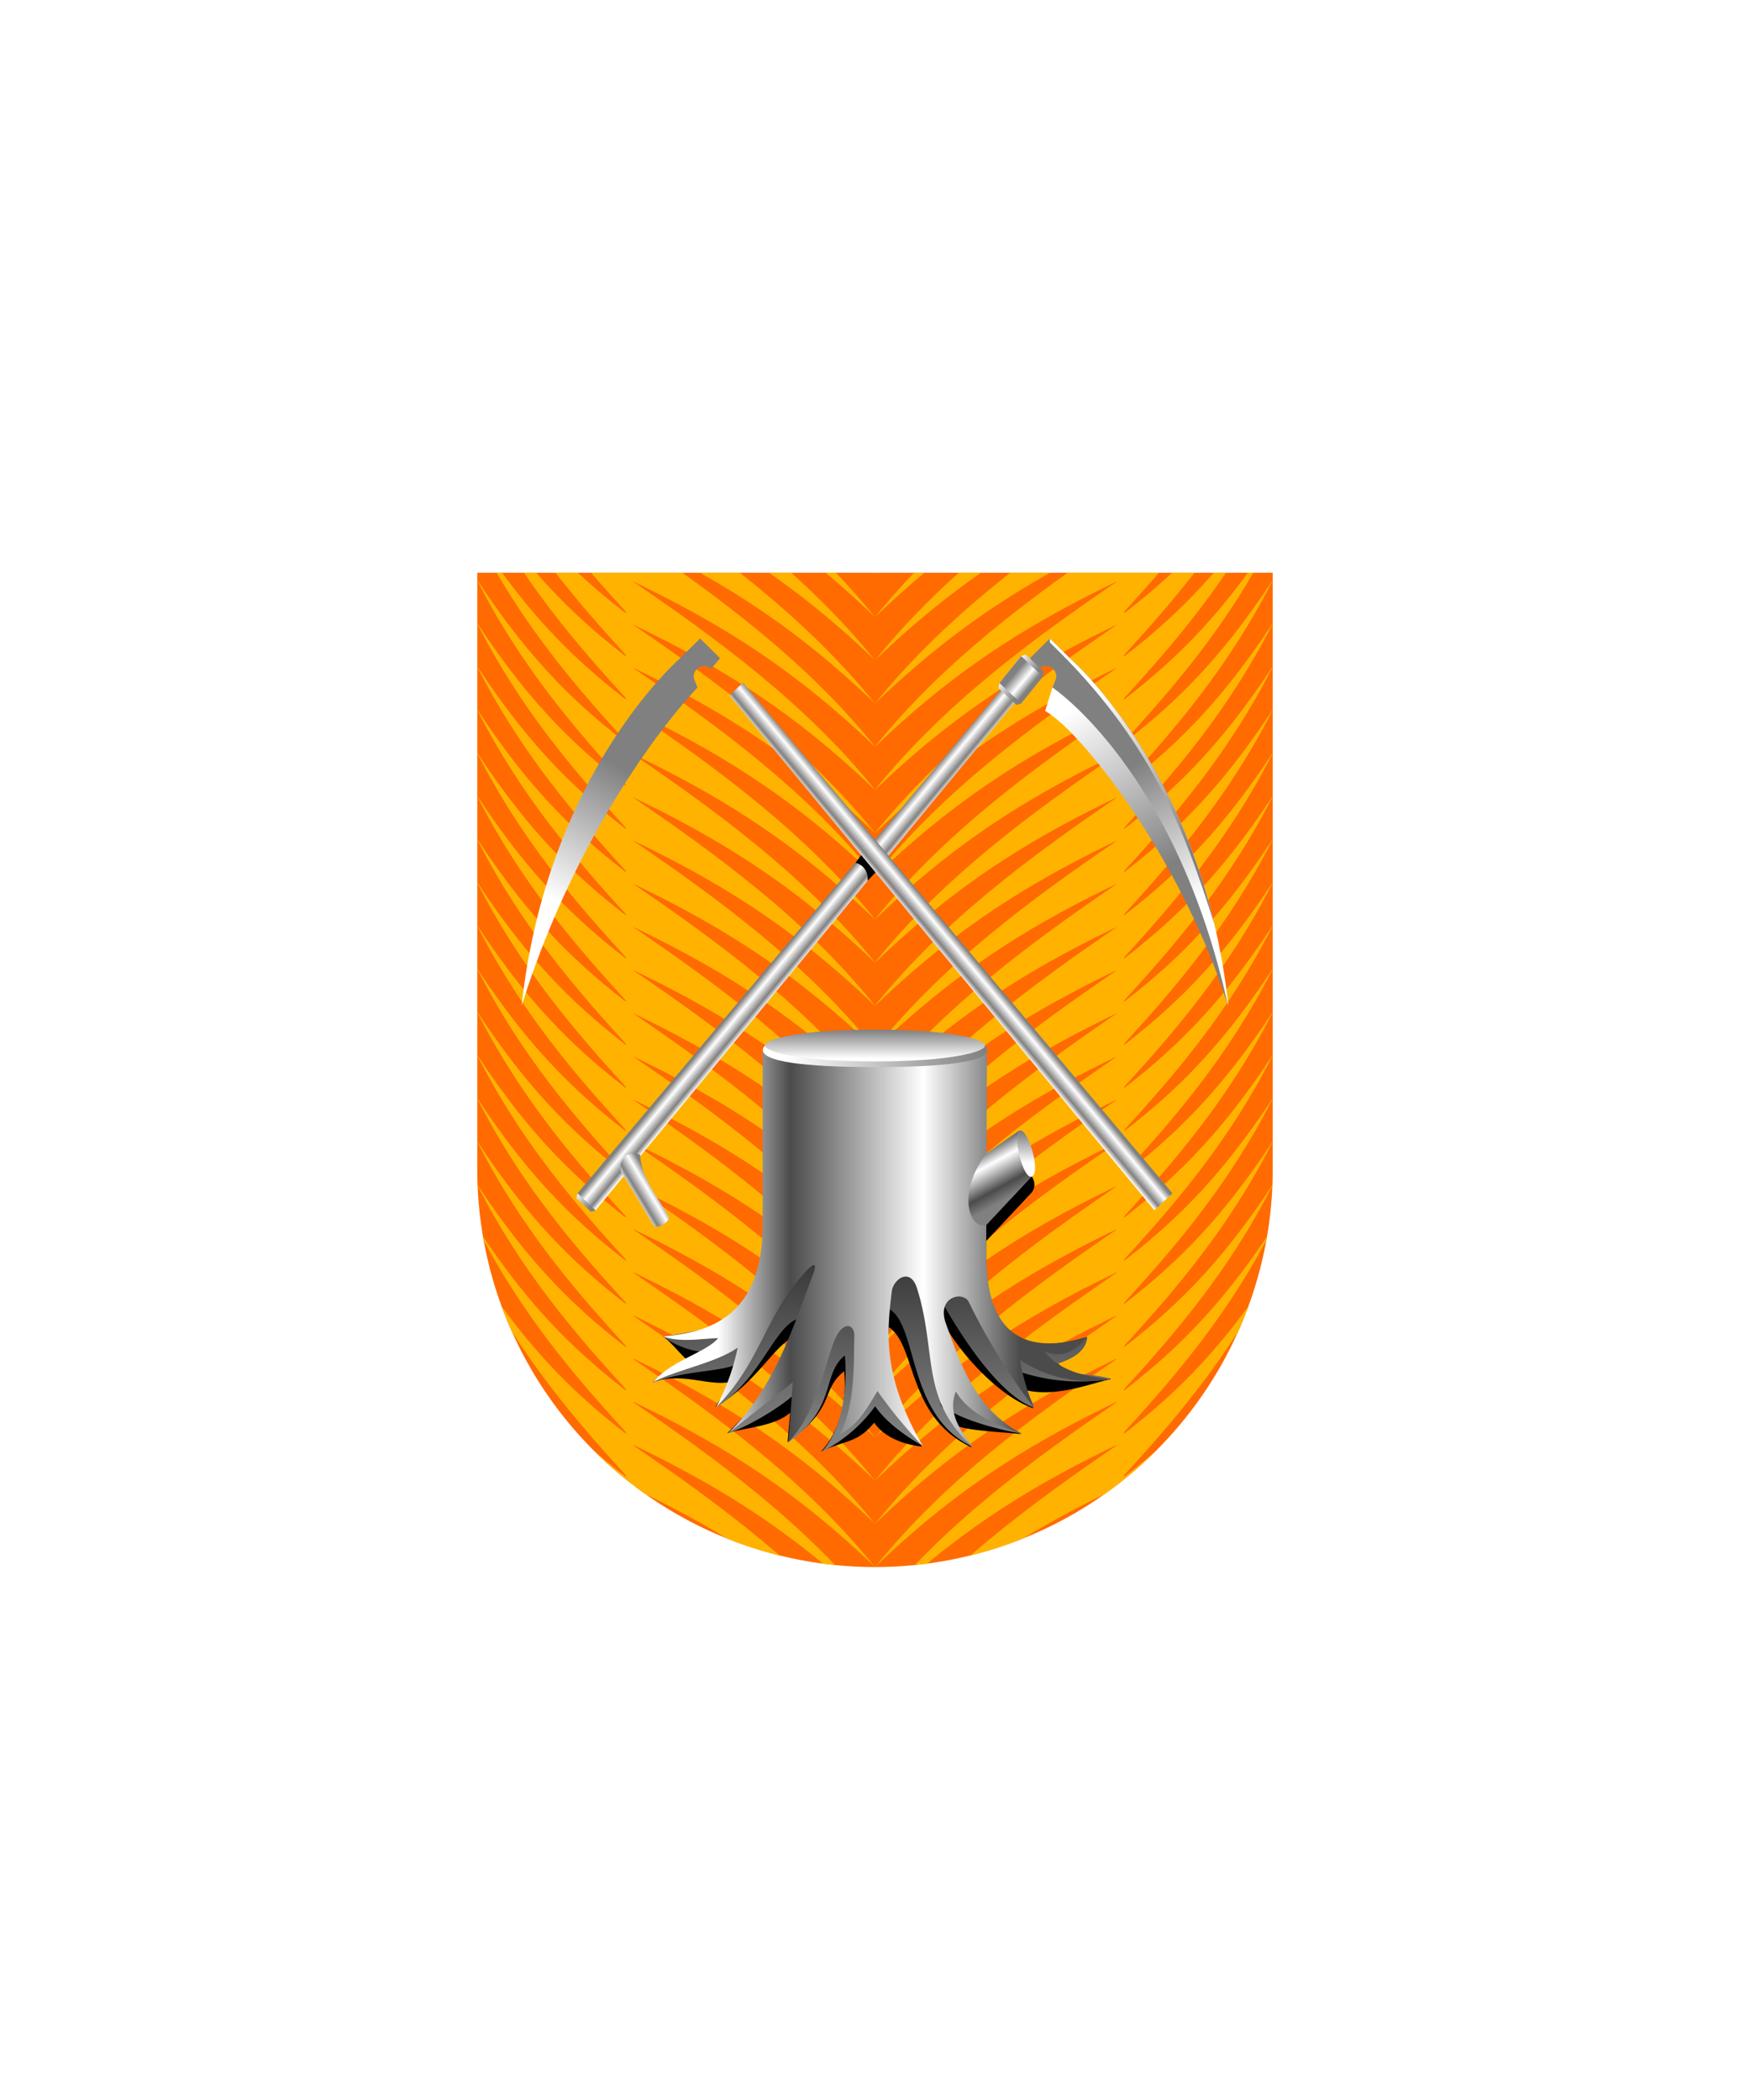<svg xmlns="http://www.w3.org/2000/svg" xmlns:xlink="http://www.w3.org/1999/xlink" viewBox="0 0 220 264"><symbol id="fi210-a" viewBox="-15.35 -13.18 31.5 26.36"><path d="M15.35 13.18C4.24 5.6-6.63-2.39-15.35-13.18-4.14-2.38 5.7 3.09 15.35 7.75c0 0 1.8 2.43 0 5.43z" fill="#ffb300"/></symbol><symbol id="fi210-b" viewBox="-15.35 -15.89 31.5 31.79"><use height="26.36" overflow="visible" transform="translate(0 -2.714)" width="31.5" x="-15.35" xlink:href="#fi210-a" y="-13.18"/><use height="26.36" overflow="visible" transform="translate(0 2.714)" width="31.5" x="-15.35" xlink:href="#fi210-a" y="-13.18"/></symbol><symbol id="fi210-c" viewBox="-15.35 -21.32 31.5 42.64"><use height="31.79" overflow="visible" transform="translate(0 -5.428)" width="31.5" x="-15.35" xlink:href="#fi210-b" y="-15.89"/><use height="31.79" overflow="visible" transform="translate(0 5.428)" width="31.5" x="-15.35" xlink:href="#fi210-b" y="-15.89"/></symbol><symbol id="fi210-d" viewBox="-15.35 -32.18 31.5 64.35"><use height="42.64" overflow="visible" transform="translate(0 -10.856)" width="31.5" x="-15.35" xlink:href="#fi210-c" y="-21.32"/><use height="42.64" overflow="visible" transform="translate(0 10.856)" width="31.5" x="-15.35" xlink:href="#fi210-c" y="-21.32"/></symbol><symbol id="fi210-e" viewBox="-15.35 -97.31 31.5 194.63"><use height="64.35" overflow="visible" transform="translate(0 -65.136)" width="31.5" x="-15.35" xlink:href="#fi210-d" y="-32.18"/><use height="64.35" overflow="visible" transform="translate(0 -21.712)" width="31.5" x="-15.35" xlink:href="#fi210-d" y="-32.18"/><use height="64.35" overflow="visible" transform="translate(0 21.712)" width="31.5" x="-15.35" xlink:href="#fi210-d" y="-32.18"/><use height="64.35" overflow="visible" transform="translate(0 -21.712)" width="31.5" x="-15.35" xlink:href="#fi210-d" y="-32.18"/><use height="64.35" overflow="visible" transform="translate(0 21.712)" width="31.5" x="-15.35" xlink:href="#fi210-d" y="-32.18"/><use height="64.35" overflow="visible" transform="translate(0 65.136)" width="31.5" x="-15.35" xlink:href="#fi210-d" y="-32.18"/></symbol><symbol id="fi210-h" viewBox="-30.7 -97.31 50 194.63"><use height="194.63" overflow="visible" transform="translate(-15.35)" width="31.5" x="-15.35" xlink:href="#fi210-e" y="-97.31"/><use height="194.63" overflow="visible" transform="matrix(-.629 0 0 -1 9.65 0)" width="31.5" x="-15.35" xlink:href="#fi210-e" y="-97.31"/></symbol><path d="M60 72v75a50 50 0 0 0 50 50 50 50 0 0 0 50-50V72Z" fill="#ff6b00"/><defs><path d="M60 72v75c0 27.61 22.38 50 49.99 50h.01c27.61 0 50-22.38 50-49.99V72H60z" id="fi210-f"/></defs><clipPath id="fi210-g"><use overflow="visible" xlink:href="#fi210-f"/></clipPath><g clip-path="url(#fi210-g)"><use height="194.63" overflow="visible" transform="matrix(1 0 0 -1 140.7 121.396)" width="50" x="-30.7" xlink:href="#fi210-h" y="-97.31"/><use height="194.63" overflow="visible" transform="rotate(180 39.65 60.698)" width="50" x="-30.7" xlink:href="#fi210-h" y="-97.31"/></g><defs><linearGradient gradientUnits="userSpaceOnUse" id="h61-a" x1="68.83" x2="78.04" y1="16.58" y2="32.82"><stop offset="0" stop-color="gray"/><stop offset="1" stop-color="#fff"/></linearGradient><linearGradient id="h61-b" x1="2.17" x2="0.19" xlink:href="#h61-a" y1="70.92" y2="69.29"/><linearGradient gradientTransform="matrix(-1, 0, 0, 1, 16435.09, -26.28)" gradientUnits="userSpaceOnUse" id="h61-c" x1="16405.81" x2="16407.89" y1="65.85" y2="64.12"><stop offset="0" stop-color="#fff"/><stop offset="0.24" stop-color="gray"/><stop offset="0.68" stop-color="#fff"/><stop offset="1" stop-color="gray"/></linearGradient><linearGradient id="h61-d" x1="75.24" x2="62.67" xlink:href="#h61-a" y1="28.04" y2="8.83"/><linearGradient gradientTransform="matrix(1, 0, 0, 1, 0, 0)" id="h61-e" x1="7.2" x2="9.7" xlink:href="#h61-c" y1="70.16" y2="68.66"/><linearGradient gradientUnits="userSpaceOnUse" id="h61-f" x1="9.98" x2="9.98" y1="66.65" y2="66.65"><stop offset="0" stop-color="gray"/><stop offset="0.24" stop-color="gray"/><stop offset="0.68" stop-color="#fff"/><stop offset="1" stop-color="gray"/></linearGradient><linearGradient id="h61-g" x1="56.61" x2="54.21" xlink:href="#h61-a" y1="5.78" y2="3.8"/><linearGradient gradientTransform="matrix(1, 0, 0, -1, 0, 16455.11)" id="h61-h" x1="54.45" x2="56.99" xlink:href="#h61-f" y1="16451.13" y2="16449.01"/><filter id="h61-i" name="shadow"><feDropShadow dx="0" dy="2" stdDeviation="0"/></filter><linearGradient gradientUnits="userSpaceOnUse" id="h61-j" x1="110.88" x2="110.88" y1="142.01" y2="179.83"><stop offset="0"/><stop offset="1" stop-color="gray"/></linearGradient><linearGradient gradientUnits="userSpaceOnUse" id="h61-k" x1="90.25" x2="128.23" y1="156.97" y2="156.97"><stop offset="0" stop-color="#fff"/><stop offset="0.24" stop-color="#4b4b4b"/><stop offset="0.68" stop-color="#fff"/><stop offset="1" stop-color="#4b4b4b"/></linearGradient><linearGradient gradientUnits="userSpaceOnUse" id="h61-l" x1="126.85" x2="123.45" y1="150.57" y2="144.36"><stop offset="0" stop-color="gray"/><stop offset="0.24" stop-color="#4b4b4b"/><stop offset="0.68" stop-color="#fff"/><stop offset="1" stop-color="#4b4b4b"/></linearGradient><linearGradient gradientTransform="matrix(1, 0, 0, -1, 0, 264)" id="h61-m" x1="128.99" x2="128.99" xlink:href="#h61-a" y1="121.59" y2="117.8"/><linearGradient id="h61-n" x1="123.91" x2="98.77" xlink:href="#h61-a" y1="132" y2="132"/><linearGradient id="h61-o" x1="110" x2="110" xlink:href="#h61-a" y1="129.47" y2="133.09"/><symbol id="h61-p" viewBox="0 0 81.94 73.95"><path d="M62.13,2.59C60.24.71,59.5,0,59.5,0L57,2.47l1.12,1.34A1.3,1.3,0,0,1,60.26,5.1l-.43,1.06s14,14.27,22.11,40C78.8,17.06,62.13,2.59,62.13,2.59Z" fill="url(#h61-a)"/><polygon fill="url(#h61-b)" points="0 70.39 1.83 72.08 2.39 71.88 2.5 69.74 0.12 69.74 0 70.39"/><path d="M55.82,7.16,2.39,71.88.12,69.74l54-64.19Z" fill="url(#h61-c)"/><path d="M59.83,6.16l-.92,2.95c4.4,2.43,17.06,18.26,23,37.08C75.32,16.45,59.83,6.16,59.83,6.16ZM59.5.5V0s.74.71,2.63,2.59c0,0,12.77,11.08,18.06,33.36h0C76.45,24.07,72.14,12.62,59.5.5Z" fill="url(#h61-d)"/><path d="M5.94,67.57l3.79,6.3c1,.39,1.88-.89,1.88-.89,0-1.06-3.45-4.47-3.61-8.07A1.71,1.71,0,0,0,5.94,67.57Z" fill="url(#h61-e)"/><path d="M10,66.65" fill="url(#h61-f)"/><polygon fill="url(#h61-g)" points="56.45 2.01 55.89 2.21 53.16 5.59 53.04 6.23 55.33 8.36 55.89 8.16 58.61 4.78 58.73 4.13 56.45 2.01"/><path d="M55.89,2.21,53.16,5.59l2.73,2.57,2.72-3.38Z" fill="url(#h61-h)"/></symbol></defs><path d="M139.69,173.36a32.76,32.76,0,0,0-4.19-.55,6.14,6.14,0,0,1-2.54-1.42c2.76-.91,3.58-2.07,3.7-3.31C124.15,171.77,124,163.26,124,159v-3l5.73-6.12c1.23-1.8-1.58-3.49-1.58-3.49l-27.31-4.3s2.19,27.14-17.52,25.91c1.51,1,3.06,3.63,4.62,3.85-1.89,1-4.29,0-5.9,1.93,3.74-1.41,7.42.69,10-.13-.54,1.77-1.23,1.52-2.1,3.27,5.43-3.34,7.24-7.7,10-8.94-1.92,5-4.28,8.09-8.52,12.2,2.24-.73,5.81-.8,7.91-2.57l-.32,3.68c6.21-4.38,4.06-6.47,7.1-8.9,0,0,.9,6-2.91,10.11,3-1.49,4.53-1,6.7-3.65,1.84,2.72,6,3,6,3-4.34-7.49-4.55-10.52-4.15-15,3.51,2.35,2.2,11.28,10.42,15.12h0c-1.11-1.51-2.94-1.82-3.26-3.2,2.52,1.27,7.32,1.2,9.46,1.53-5.82-3.07-8.31-7.87-9.38-13.34,2.09,3.55,6.65,8.58,10.89,10.08-.59-1.52-1-1-1.36-2.4C132.49,175.84,137.1,173.91,139.69,173.36Zm-21.64,5Z"/><g filter="url(#h61-i)"><use height="73.95" transform="translate(72.48 80.27)" width="81.94" xlink:href="#h61-p"/><path d="M108.55,107.13l-1,1.33a2,2,0,0,1,1.5,2.28c1.38-1.43,1.36-1.45,1.36-1.45Z"/><use height="73.95" transform="matrix(-1, 0, 0, 1, 147.52, 80.27)" width="81.94" xlink:href="#h61-p"/></g><path d="M103.3,182.51c3.81-4.1,2.91-12.11,2.91-12.11-3,2.43-.89,6.52-7.1,10.9l1.66-7c-1.35,1.89-6.43,4.95-9.25,5.88,6-4.75,9.06-14.44,9.06-14.44-3.13.57-4.79,7.63-10.57,11.18l4-6.11c-2.5,1.89-7.19,1.19-11.92,3A48.28,48.28,0,0,1,88.81,170a10.13,10.13,0,0,1-5.47-2c7.72-1,16-3.17,16-14.84.25-6,21.21-5.44,21.21.9,0,9.78,6.34,18.09,16.12,14-.13,1.37-1,2.65-4.5,3.59,1.66,1.31,4.63.86,7.53,1.7a24.06,24.06,0,0,1-11.81-1c-.11,1.66,1.57,2.65,2.11,4.61-5.72-2-12.05-14.15-12.05-14.15s.84,12.92,10.54,17.41c-2.84-.43-8.6-1.93-10.43-3.87l4.23,5.54c-8.94-4.18-6.54-16.88-11.4-17.64-3.85-.61.08,11.52,5.13,17.53,0,0-4.17-2.24-6-5A18.75,18.75,0,0,1,103.3,182.51Z" fill="url(#h61-j)"/><path d="M105.56,180.35c2-3.86,1.73-8.86,1.84-12.43,0-1.54-1.52-1.93-2.56.74-1.14,2.94-2.21,9-5.73,12.64l.56-7.55-8.15,6.44c5.91-5.73,8.18-13.4,10.67-19.93.58-1.52.32-1.94-1.74.56-4.48,5.39-5,10.58-10.44,16.11a27.49,27.49,0,0,0,2.73-7.52c-2.69,1.94-8,2.87-10.68,4.38,2.43-2.84,6.75-3.76,8.22-5.57-2.19.08-4.83.57-6.94-.21,4.52-.43,12.53-1.57,12.53-13.94l0-22.07h28.2s-.08,21.11-.08,25c0,4.29.13,14.8,12.64,11.11-1,1.23-2.74,2.92-5.34,1.76,1.82,2.47,5.26,3.23,8.37,3.53a15.79,15.79,0,0,1-11.44-2.46A27.86,27.86,0,0,0,130,177a79.66,79.66,0,0,1-8.22-13.34c-.71-1.4-4.09-.65-2.86,2.74,1.89,5.24,3.76,10.79,9.56,13.86-3.43-1.23-6.73-2.58-8.31-5.34-1,2.62.31,4.53,2.12,7-6.68-6.08-4.45-11.83-7-19.93-.87-2.78-3-1.14-3.18.35-.61,5.15-1.23,10.6,3.91,19.47a61.39,61.39,0,0,1-5.71-6.93C108.82,177.32,107.94,179,105.56,180.35Z" fill="url(#h61-k)"/><path d="M124,154c-2.08.65-3.81-3.95,0-9l4.19-2.91,1.55,5.78Z" fill="url(#h61-l)"/><path d="M128.2,142.11c-1,.32.42,6.37,1.55,5.78S129.21,141.8,128.2,142.11Z" fill="url(#h61-m)"/><path d="M110,134.15c-6.43,0-14.1-.37-14.1-2.15s7.67-2.15,14.1-2.15,14.11.37,14.11,2.15S116.43,134.15,110,134.15Z" fill="url(#h61-n)"/><path d="M110,129.44c-9.21,0-13.82,1.15-13.82,2s4.61,2,13.82,2,13.82-1.15,13.82-2S119.21,129.44,110,129.44Z" fill="url(#h61-o)"/></svg>
